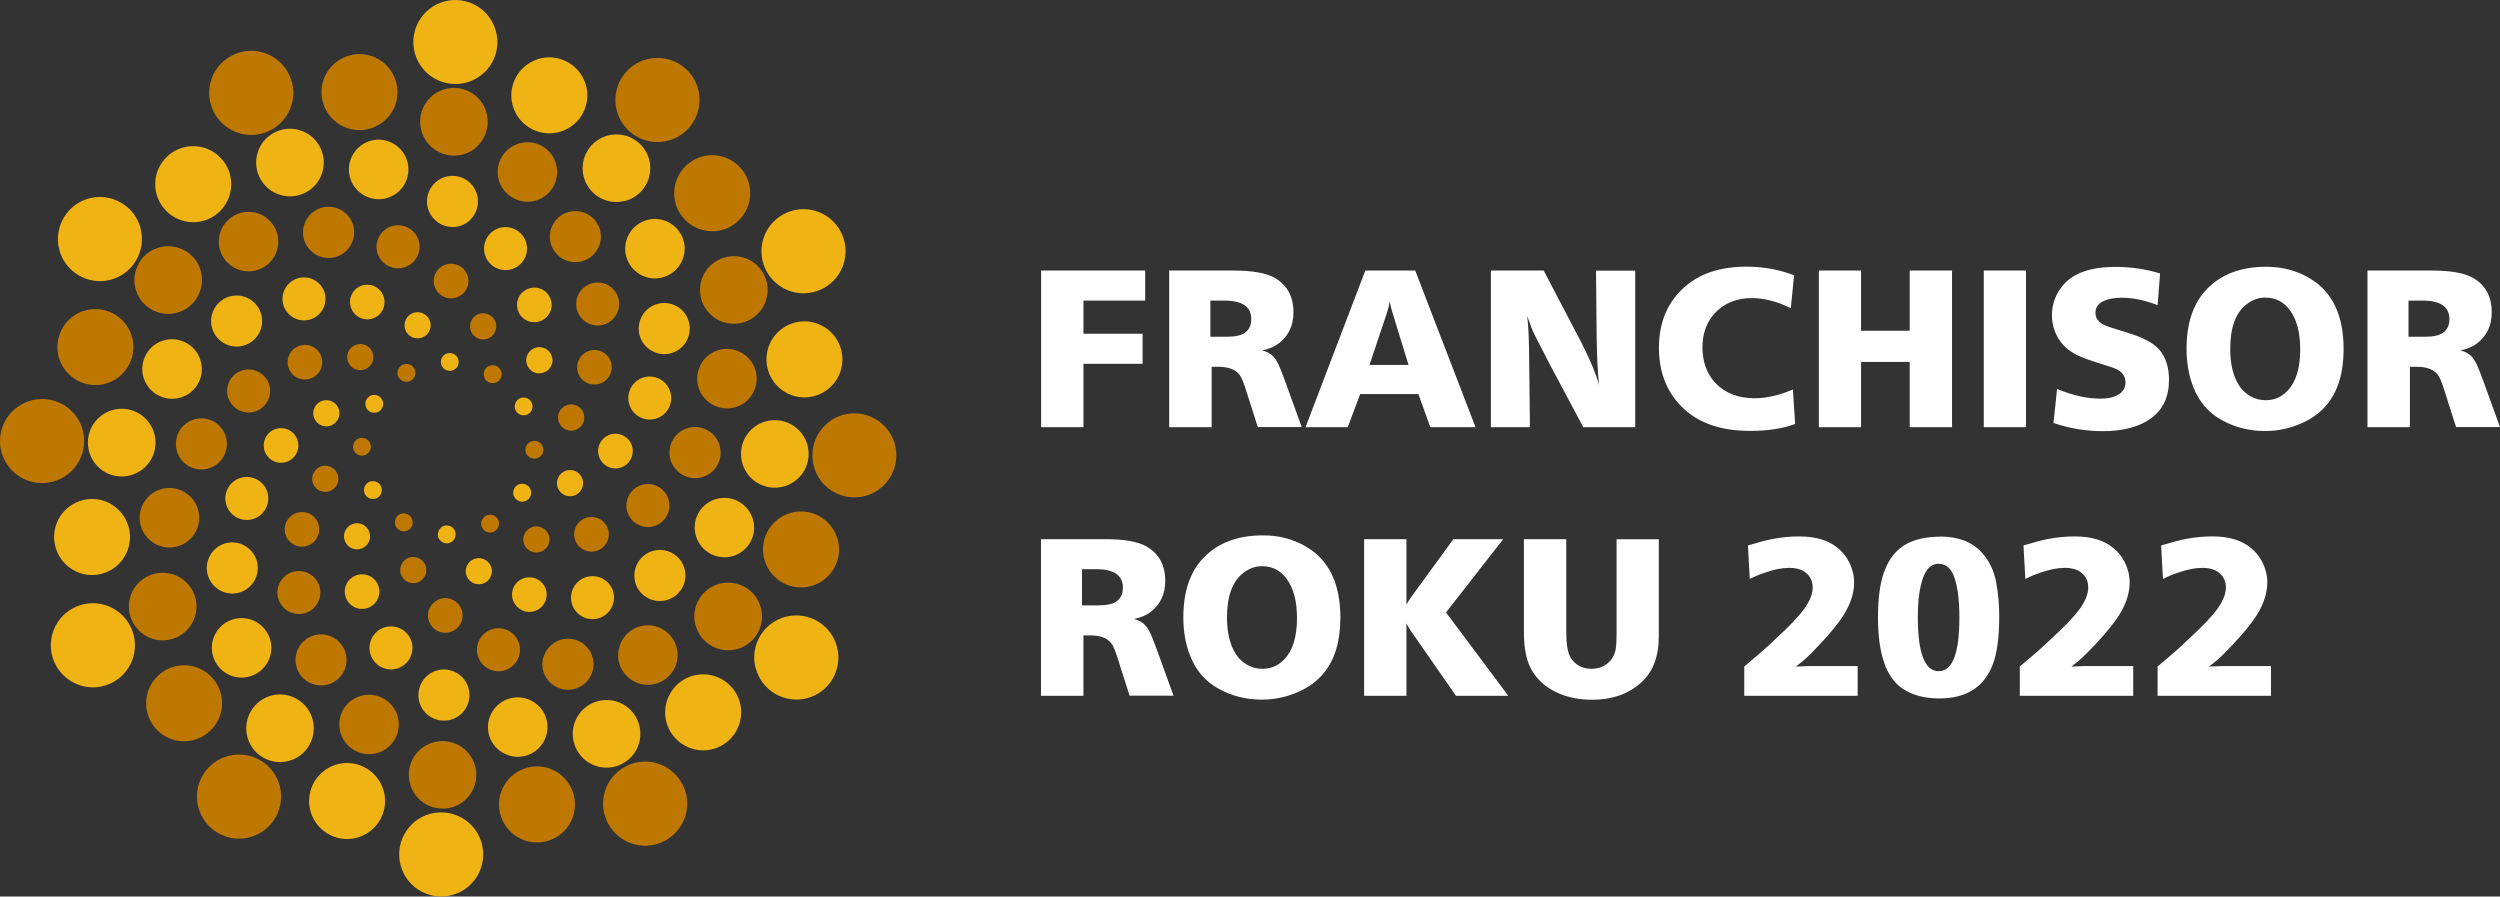 <?xml version="1.0" encoding="UTF-8"?>
<svg xmlns="http://www.w3.org/2000/svg" id="Vrstva_2" viewBox="0 0 190.71 68.39">
  <rect x="0" y="0" width="190.71" height="68.39" fill="#333333" stroke="none"/>
  <defs>
    <style>.cls-1{fill:#fff;}.cls-2{fill:#f0b314;}.cls-3{fill:#be7800;}</style>
  </defs>
  <g id="Vrstva_1-2">
    <path class="cls-2" d="m41.08,24.54c.71-.18,1.14-.89.96-1.6-.18-.71-.89-1.14-1.6-.96-.71.18-1.14.89-.96,1.6.18.71.89,1.14,1.6.96h0Z"></path>
    <path class="cls-2" d="m39.76,31.66c.36.1.74-.11.84-.47.1-.36-.11-.74-.47-.84-.36-.1-.74.11-.84.47-.1.36.11.74.47.84h0Z"></path>
    <path class="cls-2" d="m41.13,28.48c.55,0,1.01-.43,1.02-.98,0-.55-.43-1.01-.99-1.02-.55,0-1.01.43-1.02.99,0,.55.43,1.01.98,1.02h0Z"></path>
    <path class="cls-2" d="m39.36,20.4c.79-.44,1.08-1.44.64-2.23-.44-.79-1.44-1.08-2.23-.64-.79.44-1.08,1.44-.64,2.23.44.79,1.44,1.08,2.23.64h0Z"></path>
    <path class="cls-2" d="m35.87,16.77c.77-.75.79-1.98.05-2.76-.75-.77-1.98-.8-2.75-.05-.78.75-.8,1.98-.05,2.76.75.78,1.98.8,2.76.05h0Z"></path>
    <path class="cls-2" d="m30.83,14.1c.65-1.08.3-2.47-.78-3.12-1.07-.65-2.47-.3-3.11.78-.65,1.07-.3,2.47.78,3.11,1.08.65,2.47.3,3.11-.77h0Z"></path>
    <path class="cls-2" d="m24.6,13.11c.39-1.37-.4-2.79-1.77-3.19-1.37-.39-2.8.4-3.19,1.77-.39,1.37.4,2.8,1.77,3.19,1.37.39,2.8-.4,3.19-1.77h0Z"></path>
    <path class="cls-2" d="m17.64,14.1c.03-1.6-1.25-2.92-2.85-2.95-1.6-.03-2.92,1.25-2.95,2.85-.03,1.6,1.25,2.92,2.85,2.95,1.6.03,2.92-1.25,2.95-2.84h0Z"></path>
    <path class="cls-2" d="m10.74,17.46c-.43-1.72-2.17-2.76-3.89-2.34-1.72.43-2.76,2.17-2.34,3.89.43,1.72,2.17,2.77,3.89,2.34,1.72-.43,2.76-2.17,2.33-3.89h0Z"></path>
    <path class="cls-2" d="m29.28,23.4c.2-.7-.2-1.43-.9-1.63-.7-.2-1.43.2-1.63.91-.2.7.21,1.43.91,1.63.7.2,1.43-.21,1.63-.91h0Z"></path>
    <path class="cls-2" d="m34.78,28.1c.27-.26.28-.69.02-.96-.26-.27-.69-.28-.96-.02-.27.26-.28.69-.02.96.26.27.69.28.96.02h0Z"></path>
    <path class="cls-2" d="m32.71,25.33c.29-.47.13-1.09-.34-1.37-.47-.29-1.09-.13-1.37.34-.28.47-.13,1.09.34,1.37.47.28,1.09.13,1.37-.34h0Z"></path>
    <path class="cls-2" d="m24.83,22.83c.02-.91-.71-1.65-1.61-1.67-.91-.02-1.65.71-1.67,1.61-.02.91.71,1.65,1.61,1.67.91.02,1.65-.71,1.67-1.61h0Z"></path>
    <path class="cls-2" d="m19.94,24.02c-.26-1.04-1.32-1.68-2.36-1.42-1.04.26-1.68,1.32-1.42,2.36.26,1.04,1.32,1.68,2.36,1.42,1.05-.26,1.68-1.32,1.42-2.36h0Z"></path>
    <path class="cls-2" d="m15.11,27.05c-.61-1.1-1.99-1.49-3.09-.89-1.09.61-1.49,1.99-.88,3.09.61,1.1,1.99,1.49,3.09.89,1.1-.61,1.49-1.99.88-3.08h0Z"></path>
    <path class="cls-2" d="m11.14,31.97c-.99-1.03-2.62-1.05-3.65-.06-1.02.99-1.05,2.62-.06,3.65.99,1.03,2.62,1.05,3.65.06,1.02-.99,1.05-2.62.06-3.65h0Z"></path>
    <path class="cls-2" d="m8.52,38.48c-1.37-.83-3.15-.38-3.98.99-.82,1.37-.38,3.15.99,3.98,1.37.83,3.15.38,3.97-.99.83-1.37.38-3.15-.99-3.98h0Z"></path>
    <path class="cls-2" d="m7.97,46.14c-1.7-.49-3.48.5-3.97,2.2-.49,1.7.5,3.48,2.2,3.97,1.71.49,3.48-.5,3.97-2.2.49-1.7-.5-3.48-2.2-3.97h0Z"></path>
    <path class="cls-2" d="m22.39,33.06c-.51-.52-1.34-.54-1.87-.03-.52.51-.54,1.35-.03,1.87.51.53,1.34.54,1.87.03.52-.51.54-1.34.03-1.87h0Z"></path>
    <path class="cls-2" d="m29.21,30.64c-.09-.36-.46-.59-.82-.5-.36.09-.59.46-.5.83.09.37.46.59.83.5.36-.09.59-.46.49-.83h0Z"></path>
    <path class="cls-2" d="m25.77,31.04c-.27-.48-.88-.66-1.36-.39-.48.27-.66.88-.39,1.36.27.48.88.66,1.36.39.48-.27.66-.88.39-1.36h0Z"></path>
    <path class="cls-2" d="m19.67,36.62c-.77-.47-1.78-.22-2.25.56-.46.77-.21,1.78.56,2.25.78.47,1.79.21,2.25-.56.47-.78.22-1.79-.56-2.25h0Z"></path>
    <path class="cls-2" d="m18.26,41.45c-1.03-.3-2.11.3-2.41,1.34-.3,1.03.3,2.11,1.33,2.41,1.04.3,2.12-.3,2.41-1.34.3-1.03-.31-2.11-1.34-2.41h0Z"></path>
    <path class="cls-2" d="m18.47,47.15c-1.26-.02-2.29.98-2.31,2.23-.02,1.25.98,2.29,2.23,2.31,1.25.02,2.29-.98,2.31-2.23.02-1.25-.98-2.29-2.23-2.31h0Z"></path>
    <path class="cls-2" d="m20.74,53.05c-1.38.34-2.22,1.75-1.88,3.13.34,1.38,1.74,2.22,3.12,1.88,1.38-.34,2.22-1.74,1.88-3.13-.34-1.38-1.74-2.22-3.13-1.88h0Z"></path>
    <path class="cls-2" d="m25.07,58.57c-1.4.78-1.9,2.54-1.13,3.94.78,1.4,2.54,1.91,3.94,1.13,1.4-.78,1.91-2.54,1.13-3.94-.78-1.4-2.54-1.91-3.94-1.13h0Z"></path>
    <path class="cls-2" d="m31.43,62.87c-1.27,1.23-1.31,3.26-.08,4.54,1.23,1.27,3.26,1.31,4.53.08,1.28-1.24,1.31-3.26.08-4.54-1.23-1.27-3.26-1.31-4.54-.08h0Z"></path>
    <path class="cls-2" d="m27.3,43.85c-.71.18-1.14.89-.96,1.6.18.71.89,1.14,1.6.96.71-.18,1.14-.89.96-1.6-.18-.71-.89-1.14-1.6-.96h0Z"></path>
    <path class="cls-2" d="m28.63,36.73c-.36-.1-.74.11-.84.47-.1.36.11.74.47.84.36.1.74-.1.84-.47.1-.36-.1-.74-.47-.84h0Z"></path>
    <path class="cls-2" d="m27.26,39.91c-.55,0-1.01.43-1.02.98-.01.55.43,1.01.98,1.02.55,0,1.01-.43,1.01-.98.01-.55-.43-1.01-.98-1.02h0Z"></path>
    <path class="cls-2" d="m29.03,47.99c-.79.44-1.08,1.44-.64,2.23.44.79,1.44,1.08,2.23.64.79-.44,1.08-1.44.64-2.23-.44-.79-1.44-1.08-2.23-.64h0Z"></path>
    <path class="cls-2" d="m32.51,51.62c-.77.75-.79,1.98-.05,2.76.75.77,1.98.8,2.76.05.77-.75.79-1.98.05-2.76-.75-.78-1.98-.8-2.76-.05h0Z"></path>
    <path class="cls-2" d="m37.55,54.3c-.65,1.07-.3,2.47.78,3.11,1.07.64,2.47.3,3.11-.78.65-1.07.3-2.47-.78-3.11-1.07-.64-2.46-.3-3.11.78h0Z"></path>
    <path class="cls-2" d="m43.79,55.27c-.39,1.37.4,2.8,1.77,3.19,1.37.39,2.8-.4,3.19-1.77.39-1.37-.4-2.8-1.77-3.19-1.37-.39-2.8.4-3.19,1.77h0Z"></path>
    <path class="cls-2" d="m50.74,54.29c-.03,1.6,1.25,2.92,2.85,2.95,1.6.03,2.92-1.25,2.95-2.85.03-1.6-1.25-2.92-2.85-2.95-1.6-.03-2.92,1.25-2.95,2.85h0Z"></path>
    <path class="cls-2" d="m57.64,50.93c.43,1.72,2.17,2.77,3.89,2.34,1.72-.43,2.76-2.17,2.33-3.89-.43-1.72-2.17-2.76-3.89-2.34-1.72.43-2.77,2.17-2.34,3.89h0Z"></path>
    <path class="cls-2" d="m39.11,44.99c-.2.7.21,1.43.91,1.64.7.2,1.43-.21,1.63-.91.2-.7-.2-1.43-.91-1.63-.7-.2-1.43.2-1.63.9h0Z"></path>
    <path class="cls-2" d="m33.61,40.28c-.27.26-.28.69-.02.96.26.27.69.28.96.02.27-.26.28-.69.02-.97-.26-.27-.69-.28-.96-.02h0Z"></path>
    <path class="cls-2" d="m35.67,43.06c-.28.47-.13,1.09.34,1.37.47.28,1.09.13,1.37-.34.29-.47.13-1.09-.34-1.37-.47-.29-1.09-.13-1.37.34h0Z"></path>
    <path class="cls-2" d="m43.56,45.56c-.02.91.71,1.66,1.61,1.67.91.02,1.65-.71,1.67-1.61.02-.91-.7-1.65-1.61-1.67-.91-.02-1.65.71-1.67,1.61h0Z"></path>
    <path class="cls-2" d="m48.44,44.37c.26,1.05,1.32,1.68,2.37,1.42,1.04-.26,1.68-1.32,1.42-2.36-.26-1.05-1.32-1.68-2.36-1.42-1.05.26-1.68,1.32-1.42,2.36h0Z"></path>
    <path class="cls-2" d="m53.28,41.34c.61,1.1,1.99,1.49,3.08.89,1.1-.61,1.49-1.99.88-3.08-.61-1.1-1.99-1.49-3.08-.89-1.1.61-1.49,1.99-.88,3.08h0Z"></path>
    <path class="cls-2" d="m57.25,36.42c.99,1.02,2.62,1.05,3.65.06,1.02-.99,1.05-2.62.06-3.64-.99-1.03-2.62-1.05-3.65-.07-1.02.99-1.05,2.62-.06,3.65h0Z"></path>
    <path class="cls-2" d="m59.87,29.9c1.37.83,3.15.38,3.98-.99.82-1.37.38-3.15-.99-3.98-1.37-.83-3.15-.38-3.98.99-.82,1.37-.38,3.15.99,3.98h0Z"></path>
    <path class="cls-2" d="m60.41,22.25c1.7.49,3.48-.5,3.97-2.2.49-1.7-.5-3.48-2.2-3.97-1.7-.49-3.48.5-3.97,2.2-.49,1.7.5,3.48,2.2,3.97h0Z"></path>
    <path class="cls-2" d="m46,35.33c.51.53,1.34.54,1.87.03.52-.51.54-1.34.03-1.87-.51-.53-1.34-.54-1.87-.03-.53.51-.54,1.34-.03,1.87h0Z"></path>
    <path class="cls-2" d="m39.17,37.75c.09.36.46.59.83.5.36-.09.59-.46.5-.83-.09-.36-.46-.59-.83-.5-.37.09-.59.46-.5.83h0Z"></path>
    <path class="cls-2" d="m42.61,37.34c.27.49.88.66,1.36.39.48-.27.66-.88.39-1.36-.27-.48-.88-.66-1.36-.39-.48.27-.66.88-.39,1.36h0Z"></path>
    <path class="cls-2" d="m48.72,31.77c.78.47,1.79.21,2.25-.56.47-.78.21-1.78-.56-2.25-.78-.47-1.78-.22-2.25.56-.46.77-.21,1.78.56,2.25h0Z"></path>
    <path class="cls-2" d="m50.13,26.94c1.03.3,2.12-.3,2.41-1.34.3-1.03-.3-2.12-1.33-2.41-1.03-.3-2.12.3-2.41,1.34-.3,1.04.3,2.11,1.34,2.41h0Z"></path>
    <path class="cls-2" d="m49.92,21.24c1.25.02,2.28-.98,2.31-2.23.02-1.25-.98-2.28-2.23-2.31-1.25-.02-2.28.98-2.31,2.23-.02,1.25.98,2.29,2.23,2.31h0Z"></path>
    <path class="cls-2" d="m47.65,15.34c1.38-.34,2.22-1.74,1.88-3.13-.34-1.38-1.74-2.22-3.13-1.88-1.38.34-2.22,1.74-1.88,3.12.34,1.39,1.74,2.23,3.12,1.88h0Z"></path>
    <path class="cls-2" d="m43.31,9.81c1.4-.77,1.91-2.54,1.13-3.94-.78-1.4-2.54-1.91-3.94-1.13-1.4.78-1.91,2.54-1.13,3.94.78,1.4,2.54,1.9,3.94,1.13h0Z"></path>
    <path class="cls-2" d="m36.96,5.52c1.28-1.23,1.31-3.26.08-4.54-1.23-1.27-3.26-1.31-4.53-.08-1.27,1.23-1.31,3.26-.08,4.53,1.23,1.27,3.26,1.31,4.53.08h0Z"></path>
    <path class="cls-3" d="m23.4,39.11c-.7-.2-1.43.21-1.63.91-.2.7.2,1.43.9,1.63.7.2,1.43-.2,1.63-.91.2-.7-.2-1.43-.9-1.63h0Z"></path>
    <path class="cls-3" d="m28.1,33.61c-.26-.27-.69-.28-.96-.02-.27.26-.28.69-.02.96.26.27.69.28.96.02.27-.26.28-.69.02-.96h0Z"></path>
    <path class="cls-3" d="m25.33,35.67c-.47-.29-1.09-.13-1.37.34-.29.47-.13,1.09.34,1.37.48.29,1.09.13,1.37-.34.29-.48.13-1.09-.34-1.37h0Z"></path>
    <path class="cls-3" d="m22.83,43.56c-.9-.02-1.65.71-1.67,1.61-.01.91.71,1.65,1.61,1.67.9.02,1.65-.7,1.67-1.61.01-.9-.71-1.65-1.61-1.67h0Z"></path>
    <path class="cls-3" d="m24.02,48.45c-1.04.26-1.68,1.32-1.42,2.36.26,1.05,1.32,1.68,2.36,1.42,1.04-.26,1.68-1.32,1.42-2.36-.26-1.05-1.32-1.68-2.36-1.42h0Z"></path>
    <path class="cls-3" d="m27.05,53.28c-1.1.61-1.49,1.99-.88,3.08.61,1.1,1.99,1.49,3.08.89,1.1-.61,1.49-1.99.89-3.08-.61-1.1-1.99-1.49-3.08-.89h0Z"></path>
    <path class="cls-3" d="m31.97,57.25c-1.02.99-1.05,2.62-.06,3.65.99,1.02,2.62,1.05,3.64.07,1.02-.99,1.05-2.62.06-3.65-.99-1.02-2.62-1.05-3.65-.06h0Z"></path>
    <path class="cls-3" d="m38.48,59.87c-.83,1.37-.38,3.15.99,3.98,1.37.83,3.15.38,3.98-.99.82-1.37.38-3.15-.99-3.98-1.37-.83-3.15-.38-3.98.99h0Z"></path>
    <path class="cls-3" d="m46.13,60.42c-.49,1.7.5,3.48,2.2,3.97,1.7.49,3.48-.5,3.97-2.2.49-1.7-.5-3.48-2.2-3.97-1.7-.49-3.48.5-3.97,2.2h0Z"></path>
    <path class="cls-3" d="m24.54,27.31c-.18-.71-.89-1.14-1.6-.96-.71.18-1.14.89-.96,1.6.18.71.89,1.14,1.6.96.71-.18,1.14-.89.96-1.6h0Z"></path>
    <path class="cls-3" d="m31.66,28.63c.11-.36-.1-.74-.47-.84-.36-.1-.74.1-.84.47-.11.36.1.74.47.84.36.1.74-.1.84-.47h0Z"></path>
    <path class="cls-3" d="m28.48,27.26c0-.55-.43-1.01-.98-1.02-.55,0-1.01.43-1.02.98,0,.55.43,1.01.98,1.02.55.01,1.01-.43,1.02-.98h0Z"></path>
    <path class="cls-3" d="m20.4,29.03c-.44-.79-1.44-1.08-2.23-.64-.79.44-1.08,1.44-.64,2.23.44.79,1.44,1.08,2.23.64.79-.44,1.08-1.44.64-2.23h0Z"></path>
    <path class="cls-3" d="m16.77,32.51c-.75-.77-1.98-.8-2.76-.05-.77.75-.79,1.98-.05,2.76.75.77,1.98.8,2.75.05.77-.75.8-1.98.05-2.76h0Z"></path>
    <path class="cls-3" d="m14.09,37.55c-1.07-.65-2.47-.3-3.11.78-.65,1.07-.3,2.47.78,3.11,1.07.65,2.47.3,3.11-.78.65-1.07.3-2.47-.78-3.11h0Z"></path>
    <path class="cls-3" d="m13.12,43.79c-1.37-.39-2.8.4-3.19,1.77-.39,1.37.4,2.79,1.77,3.19,1.37.39,2.8-.4,3.19-1.77.39-1.37-.4-2.8-1.77-3.19h0Z"></path>
    <path class="cls-3" d="m14.1,50.75c-1.6-.03-2.92,1.25-2.95,2.85-.03,1.6,1.25,2.92,2.84,2.95,1.6.02,2.92-1.25,2.95-2.85.03-1.6-1.24-2.92-2.85-2.95h0Z"></path>
    <path class="cls-3" d="m17.46,57.65c-1.72.43-2.77,2.17-2.34,3.89.43,1.72,2.17,2.77,3.89,2.34,1.72-.43,2.76-2.17,2.34-3.89-.43-1.72-2.17-2.76-3.89-2.34h0Z"></path>
    <path class="cls-3" d="m35.33,22.39c.53-.51.54-1.35.03-1.87-.51-.52-1.34-.54-1.87-.03-.52.5-.54,1.34-.03,1.87.51.52,1.34.54,1.86.03h0Z"></path>
    <path class="cls-3" d="m37.75,29.21c.36-.09.59-.46.5-.83-.09-.36-.46-.59-.83-.5-.37.09-.59.46-.5.83.09.37.46.59.83.5h0Z"></path>
    <path class="cls-3" d="m37.34,25.77c.48-.27.66-.88.39-1.36-.27-.48-.88-.66-1.36-.39-.48.27-.66.88-.39,1.36.27.48.88.66,1.36.39h0Z"></path>
    <path class="cls-3" d="m31.77,19.67c.47-.78.22-1.78-.56-2.25-.78-.47-1.78-.22-2.25.56-.47.78-.22,1.78.56,2.25.78.47,1.78.22,2.25-.56h0Z"></path>
    <path class="cls-3" d="m26.94,18.26c.3-1.03-.3-2.11-1.34-2.41-1.03-.3-2.11.3-2.41,1.34-.3,1.03.3,2.12,1.34,2.41,1.04.3,2.12-.3,2.41-1.34h0Z"></path>
    <path class="cls-3" d="m21.23,18.47c.02-1.25-.98-2.29-2.23-2.31-1.25-.02-2.28.98-2.31,2.23-.02,1.25.98,2.29,2.23,2.31,1.25.02,2.29-.98,2.31-2.23h0Z"></path>
    <path class="cls-3" d="m15.34,20.74c-.34-1.38-1.74-2.22-3.13-1.88-1.38.34-2.22,1.74-1.88,3.13.34,1.38,1.74,2.22,3.12,1.88,1.38-.34,2.22-1.75,1.88-3.13h0Z"></path>
    <path class="cls-3" d="m9.81,25.07c-.78-1.4-2.54-1.9-3.94-1.13-1.4.78-1.9,2.54-1.13,3.94.78,1.4,2.54,1.91,3.94,1.13,1.4-.78,1.91-2.54,1.13-3.94h0Z"></path>
    <path class="cls-3" d="m5.52,31.42c-1.23-1.28-3.26-1.31-4.54-.08-1.27,1.23-1.31,3.26-.08,4.53,1.23,1.28,3.26,1.31,4.54.08,1.27-1.23,1.31-3.26.08-4.54h0Z"></path>
    <path class="cls-3" d="m44.98,29.28c.7.2,1.43-.2,1.63-.9.2-.7-.2-1.43-.9-1.63-.7-.2-1.43.21-1.63.91-.2.7.2,1.43.91,1.63h0Z"></path>
    <path class="cls-3" d="m40.28,34.78c.26.27.69.28.96.02.27-.26.28-.69.02-.96-.26-.27-.69-.28-.97-.02-.27.26-.28.69-.02.96h0Z"></path>
    <path class="cls-3" d="m43.06,32.71c.47.29,1.09.13,1.37-.34.28-.47.13-1.09-.34-1.38-.48-.28-1.09-.13-1.38.34-.29.47-.13,1.09.34,1.38h0Z"></path>
    <path class="cls-3" d="m45.56,24.83c.91.02,1.65-.71,1.67-1.61.02-.91-.7-1.65-1.61-1.67-.9-.02-1.65.7-1.67,1.61-.01.91.71,1.65,1.61,1.67h0Z"></path>
    <path class="cls-3" d="m44.36,19.94c1.05-.26,1.68-1.32,1.42-2.36-.26-1.04-1.32-1.68-2.36-1.42-1.04.26-1.68,1.32-1.42,2.36.26,1.05,1.32,1.68,2.37,1.42h0Z"></path>
    <path class="cls-3" d="m41.33,15.11c1.1-.61,1.49-1.99.89-3.09-.61-1.1-1.99-1.49-3.09-.88-1.1.61-1.49,1.99-.88,3.08.61,1.09,1.99,1.49,3.08.89h0Z"></path>
    <path class="cls-3" d="m36.42,11.14c1.02-.99,1.05-2.62.06-3.65-.99-1.03-2.62-1.05-3.64-.06-1.03.99-1.05,2.62-.06,3.65.99,1.03,2.62,1.06,3.65.07h0Z"></path>
    <path class="cls-3" d="m29.91,8.52c.82-1.37.38-3.15-.99-3.98-1.37-.82-3.15-.38-3.98.99-.83,1.37-.38,3.15.99,3.98,1.37.83,3.15.38,3.98-.99h0Z"></path>
    <path class="cls-3" d="m22.25,7.97c.49-1.7-.5-3.48-2.2-3.97-1.7-.49-3.48.5-3.97,2.2-.49,1.7.5,3.48,2.2,3.97,1.7.49,3.48-.5,3.97-2.2h0Z"></path>
    <path class="cls-3" d="m43.84,41.08c.18.71.89,1.14,1.6.96.71-.18,1.14-.89.96-1.6-.18-.71-.89-1.14-1.6-.96-.71.18-1.14.89-.96,1.6h0Z"></path>
    <path class="cls-3" d="m36.73,39.76c-.1.36.11.74.47.84.36.1.74-.11.84-.47.1-.36-.1-.74-.47-.84-.36-.1-.74.11-.84.47h0Z"></path>
    <path class="cls-3" d="m39.91,41.13c0,.55.43,1.01.99,1.02.55,0,1.01-.43,1.02-.98,0-.55-.43-1.01-.98-1.02-.55,0-1.01.43-1.02.98h0Z"></path>
    <path class="cls-3" d="m47.99,39.36c.44.79,1.44,1.08,2.23.64.79-.44,1.08-1.44.64-2.23-.44-.79-1.44-1.08-2.23-.64-.79.44-1.08,1.44-.64,2.23h0Z"></path>
    <path class="cls-3" d="m51.62,35.88c.75.77,1.98.8,2.76.05.77-.75.79-1.98.05-2.76-.75-.77-1.98-.8-2.76-.05-.78.75-.8,1.98-.05,2.76h0Z"></path>
    <path class="cls-3" d="m54.29,30.83c1.08.65,2.47.3,3.11-.78.64-1.07.3-2.47-.78-3.11-1.07-.65-2.47-.3-3.11.78-.65,1.07-.3,2.47.78,3.11h0Z"></path>
    <path class="cls-3" d="m55.27,24.6c1.37.39,2.8-.4,3.19-1.77.39-1.37-.4-2.8-1.77-3.19-1.37-.39-2.8.4-3.19,1.77-.39,1.37.4,2.8,1.77,3.19h0Z"></path>
    <path class="cls-3" d="m54.28,17.64c1.6.03,2.92-1.25,2.95-2.85.03-1.6-1.25-2.92-2.85-2.95-1.6-.03-2.92,1.25-2.95,2.85-.03,1.6,1.25,2.92,2.85,2.95h0Z"></path>
    <path class="cls-3" d="m50.93,10.74c1.72-.43,2.76-2.17,2.34-3.89-.43-1.72-2.17-2.76-3.89-2.34-1.72.43-2.77,2.17-2.34,3.89.43,1.72,2.17,2.77,3.89,2.34h0Z"></path>
    <path class="cls-3" d="m33.05,46c-.52.51-.54,1.34-.03,1.87.51.52,1.34.54,1.87.03.52-.51.54-1.34.03-1.87-.51-.52-1.34-.54-1.86-.03h0Z"></path>
    <path class="cls-3" d="m30.64,39.18c-.37.09-.59.46-.5.83.09.36.46.59.83.5.36-.09.59-.46.49-.83-.09-.36-.46-.59-.82-.5h0Z"></path>
    <path class="cls-3" d="m31.04,42.61c-.48.27-.66.87-.39,1.36.27.49.88.66,1.36.39.48-.27.66-.87.39-1.36-.27-.48-.88-.66-1.36-.39h0Z"></path>
    <path class="cls-3" d="m36.62,48.72c-.47.78-.21,1.78.56,2.25.78.47,1.78.22,2.25-.56.47-.78.22-1.78-.56-2.25-.78-.47-1.78-.22-2.25.56h0Z"></path>
    <path class="cls-3" d="m41.45,50.13c-.3,1.03.3,2.11,1.34,2.41,1.04.3,2.11-.3,2.41-1.33.3-1.03-.3-2.12-1.33-2.41-1.03-.3-2.12.3-2.41,1.34h0Z"></path>
    <path class="cls-3" d="m47.15,49.93c-.02,1.25.98,2.29,2.23,2.31,1.25.02,2.29-.98,2.31-2.23.02-1.25-.98-2.29-2.23-2.31-1.25-.02-2.28.98-2.3,2.23h0Z"></path>
    <path class="cls-3" d="m53.05,47.65c.34,1.38,1.74,2.22,3.12,1.88,1.38-.34,2.23-1.74,1.88-3.13-.34-1.38-1.74-2.22-3.13-1.88-1.38.34-2.22,1.74-1.88,3.13h0Z"></path>
    <path class="cls-3" d="m58.57,43.32c.78,1.4,2.54,1.9,3.94,1.13,1.4-.78,1.91-2.54,1.13-3.94-.78-1.4-2.54-1.91-3.94-1.13-1.4.78-1.91,2.54-1.13,3.94h0Z"></path>
    <path class="cls-3" d="m62.87,36.96c1.23,1.28,3.26,1.31,4.53.08,1.27-1.23,1.31-3.26.08-4.53-1.23-1.27-3.26-1.31-4.53-.08-1.27,1.23-1.31,3.26-.08,4.54h0Z"></path>
    <path class="cls-1" d="m82.64,32.59h-3.22v-11.95h7.94v2.29h-4.71v2.53h4.51v2.29h-4.51v4.84h0Zm9.78,0h-3.23v-11.95h4.93c1.43,0,2.47.19,3.11.55.96.55,1.44,1.43,1.44,2.63,0,1.01-.37,1.79-1.1,2.36-.33.26-.76.44-1.29.55.39.1.67.26.85.46.21.23.38.53.53.92.13.32.28.71.45,1.18l1.19,3.29h-3.35l-.96-3.01c-.16-.49-.3-.82-.44-.99-.31-.4-.85-.6-1.59-.6h-.53v4.6h0Zm-.09-6.9h1.23c.65,0,1.12-.1,1.41-.31.32-.23.48-.57.48-1.04,0-.94-.68-1.41-2.04-1.41h-1.08v2.76h0Zm20.22,6.9h-3.44l-.91-2.53h-4.44l-.95,2.53h-3.22l4.56-11.95h3.81l4.6,11.95h0Zm-5.1-4.75l-1.24-4.03c-.09-.32-.16-.59-.2-.82-.04.26-.1.53-.19.82l-1.35,4.03h2.98Zm17.3,4.75h-3.97l-2.5-4.69c-.59-1.14-1.01-1.95-1.25-2.43-.16-.34-.33-.79-.53-1.36.08.64.12,1.44.14,2.4l.07,6.08h-2.98v-11.95h4.03l2.95,5.64c.65,1.3,1.07,2.33,1.27,3.09-.1-.96-.16-2.19-.18-3.69l-.05-5.03h2.99v11.95h0Zm12.02-2.87l.17,2.62c-.95.36-2.1.53-3.45.53-2.3,0-4.06-.64-5.29-1.93-1.1-1.15-1.65-2.62-1.65-4.41,0-1.89.62-3.4,1.85-4.54,1.18-1.1,2.79-1.65,4.83-1.65,1.28,0,2.49.22,3.63.66l-.25,2.51c-1.05-.52-2.04-.77-2.97-.77-1.13,0-2.05.36-2.76,1.08-.67.69-1.01,1.58-1.01,2.68s.33,2.02,1,2.73c.73.76,1.73,1.15,3,1.15.87,0,1.84-.22,2.91-.67h0Zm12.14,2.87h-3.23v-4.98h-3.71v4.98h-3.22v-11.95h3.22v4.59h3.71v-4.59h3.23v11.95h0Zm5.64,0h-3.22v-11.95h3.22v11.95h0Zm2.1-.33l.27-2.59c1.17.49,2.27.74,3.31.74.58,0,1.04-.1,1.38-.32.35-.21.53-.52.53-.92,0-.42-.2-.74-.59-.96-.2-.11-.56-.24-1.07-.39-.99-.3-1.67-.55-2.05-.74-.68-.35-1.18-.82-1.49-1.4-.27-.5-.41-1.04-.41-1.62,0-.84.27-1.6.81-2.26.79-.96,2.13-1.44,4.04-1.44,1.16,0,2.3.16,3.4.5l-.19,2.42c-.97-.38-1.89-.57-2.74-.57-.56,0-1.03.09-1.39.26-.41.2-.61.49-.61.88,0,.41.21.72.64.93.23.11.82.3,1.77.59,1.2.36,2.02.79,2.46,1.3.5.59.74,1.36.74,2.31,0,1.28-.45,2.25-1.34,2.91-.91.67-2.15,1-3.71,1-1.3,0-2.54-.21-3.75-.62h0Zm16.24-11.91c1.24,0,2.35.3,3.34.9,1.7,1.02,2.55,2.82,2.55,5.38,0,1.79-.42,3.2-1.28,4.24-.48.59-1.13,1.07-1.93,1.42-.88.39-1.81.59-2.78.59-1.19,0-2.28-.27-3.28-.82-1.01-.55-1.74-1.38-2.18-2.5-.36-.89-.53-1.87-.53-2.96,0-1.97.52-3.49,1.56-4.56,1.1-1.13,2.6-1.69,4.52-1.69h0Zm-.1,2.35c-.5,0-.97.17-1.42.52-.82.63-1.24,1.76-1.24,3.4,0,1.14.22,2.07.67,2.78.21.34.51.62.88.83.36.2.74.3,1.15.3.65,0,1.2-.23,1.65-.7.66-.67.99-1.73.99-3.17,0-1.28-.26-2.27-.77-2.97-.47-.66-1.11-.99-1.91-.99h0Zm11.03,9.89h-3.22v-11.95h4.93c1.43,0,2.47.19,3.11.55.96.55,1.44,1.43,1.44,2.63,0,1.01-.37,1.79-1.1,2.36-.33.26-.76.44-1.29.55.39.1.67.26.85.46.21.23.38.53.53.92.13.32.28.71.45,1.18l1.19,3.29h-3.35l-.96-3.01c-.16-.49-.3-.82-.44-.99-.31-.4-.85-.6-1.59-.6h-.53v4.6h0Zm-.09-6.9h1.23c.65,0,1.12-.1,1.41-.31.32-.23.48-.57.48-1.04,0-.94-.68-1.41-2.04-1.41h-1.08v2.76h0Zm-101.1,27.39h-3.22v-11.95h4.93c1.43,0,2.47.19,3.11.55.96.55,1.44,1.43,1.44,2.63,0,1.01-.37,1.79-1.1,2.36-.33.26-.76.44-1.29.55.39.1.67.26.85.46.21.23.38.53.53.92.13.32.28.71.45,1.18l1.19,3.29h-3.35l-.96-3.01c-.16-.49-.3-.82-.44-.99-.31-.4-.84-.6-1.59-.6h-.53v4.6h0Zm-.09-6.9h1.23c.65,0,1.12-.1,1.41-.31.32-.23.48-.57.48-1.04,0-.94-.68-1.41-2.04-1.41h-1.08v2.76h0Zm13.82-5.34c1.24,0,2.35.3,3.34.9,1.7,1.02,2.55,2.82,2.55,5.38,0,1.79-.42,3.2-1.28,4.24-.48.59-1.13,1.07-1.93,1.42-.88.39-1.81.59-2.78.59-1.19,0-2.28-.27-3.28-.82-1.01-.55-1.74-1.38-2.18-2.5-.36-.89-.53-1.87-.53-2.96,0-1.97.52-3.49,1.56-4.56,1.1-1.13,2.6-1.69,4.52-1.69h0Zm-.1,2.35c-.5,0-.97.17-1.42.52-.82.63-1.24,1.76-1.24,3.4,0,1.14.22,2.07.67,2.78.21.34.51.62.88.83.36.2.74.3,1.15.3.65,0,1.2-.23,1.65-.7.66-.67.99-1.73.99-3.17,0-1.28-.26-2.27-.77-2.97-.47-.66-1.11-.99-1.91-.99h0Zm18.81,9.89h-4l-3.54-5.09c-.05-.08-.13-.22-.24-.43v5.52h-3.23v-11.95h3.23v4.99c.1-.19.24-.4.41-.64l3.17-4.35h3.8l-4.36,5.59,4.75,6.36h0Zm1.19-11.95h3.22v7.06c0,.93.11,1.58.32,1.95.36.59.9.88,1.62.88.45,0,.84-.13,1.18-.39.33-.26.55-.62.65-1.09.04-.21.07-.66.07-1.32v-7.08h3.22v7.42c0,1.53-.45,2.71-1.36,3.52-.96.86-2.2,1.3-3.71,1.3-.95,0-1.81-.16-2.57-.49-1.1-.48-1.86-1.22-2.28-2.24-.24-.61-.37-1.43-.37-2.46v-7.05h0Zm25.45,9.69v2.26h-8.65v-2.24l.96-.81c.5-.42,1.2-1.06,2.11-1.93.87-.84,1.47-1.53,1.78-2.08.24-.42.37-.82.37-1.19,0-.49-.18-.88-.55-1.16-.29-.23-.71-.35-1.25-.35s-1.14.12-1.87.37c-.39.13-.76.29-1.13.47l-.14-2.55c.77-.23,1.39-.4,1.85-.49.68-.13,1.36-.2,2.05-.2,1.26,0,2.24.29,2.95.88.37.3.66.66.88,1.1.24.49.37,1,.37,1.53,0,.93-.36,1.9-1.07,2.89-.55.76-1.31,1.62-2.25,2.56-.34.34-.72.67-1.13.97.29-.01.63-.02,1.02-.04h3.69Zm6.3-9.89c1.37,0,2.43.41,3.17,1.22.56.62.92,1.36,1.09,2.24.16.83.24,1.72.24,2.66,0,1.65-.18,2.91-.55,3.78-.68,1.63-2.02,2.45-4.02,2.45-1.13,0-2.07-.25-2.82-.76-1.24-.84-1.86-2.65-1.86-5.43,0-1.46.16-2.62.47-3.47.38-1.05.99-1.77,1.81-2.18.67-.33,1.49-.5,2.47-.5h0Zm-.13,2.08c-.54,0-.93.36-1.19,1.09-.26.73-.39,1.72-.39,2.97,0,2.76.53,4.13,1.59,4.13s1.58-1.36,1.58-4.09c0-1.38-.14-2.43-.42-3.16-.24-.62-.63-.94-1.16-.94h0Zm14.85,7.81v2.26h-8.65v-2.24l.96-.81c.5-.42,1.2-1.06,2.11-1.93.87-.84,1.47-1.53,1.78-2.08.24-.42.37-.82.37-1.19,0-.49-.18-.88-.55-1.16-.29-.23-.71-.35-1.25-.35s-1.14.12-1.87.37c-.39.13-.76.29-1.13.47l-.14-2.55c.77-.23,1.39-.4,1.85-.49.68-.13,1.36-.2,2.05-.2,1.26,0,2.24.29,2.95.88.37.3.66.66.88,1.1.24.49.37,1,.37,1.53,0,.93-.36,1.9-1.07,2.89-.55.76-1.31,1.62-2.25,2.56-.34.34-.72.67-1.13.97.29-.01.63-.02,1.02-.04h3.69Zm10.51,0v2.26h-8.65v-2.24l.96-.81c.5-.42,1.2-1.06,2.1-1.93.87-.84,1.47-1.53,1.78-2.08.24-.42.37-.82.37-1.19,0-.49-.18-.88-.55-1.16-.29-.23-.71-.35-1.25-.35s-1.14.12-1.87.37c-.39.13-.76.29-1.13.47l-.14-2.55c.77-.23,1.39-.4,1.85-.49.68-.13,1.36-.2,2.05-.2,1.26,0,2.24.29,2.95.88.37.3.66.66.88,1.1.24.49.37,1,.37,1.53,0,.93-.36,1.9-1.07,2.89-.55.76-1.31,1.62-2.25,2.56-.34.34-.72.67-1.13.97.29-.01.63-.02,1.02-.04h3.69Z"></path>
  </g>
</svg>
